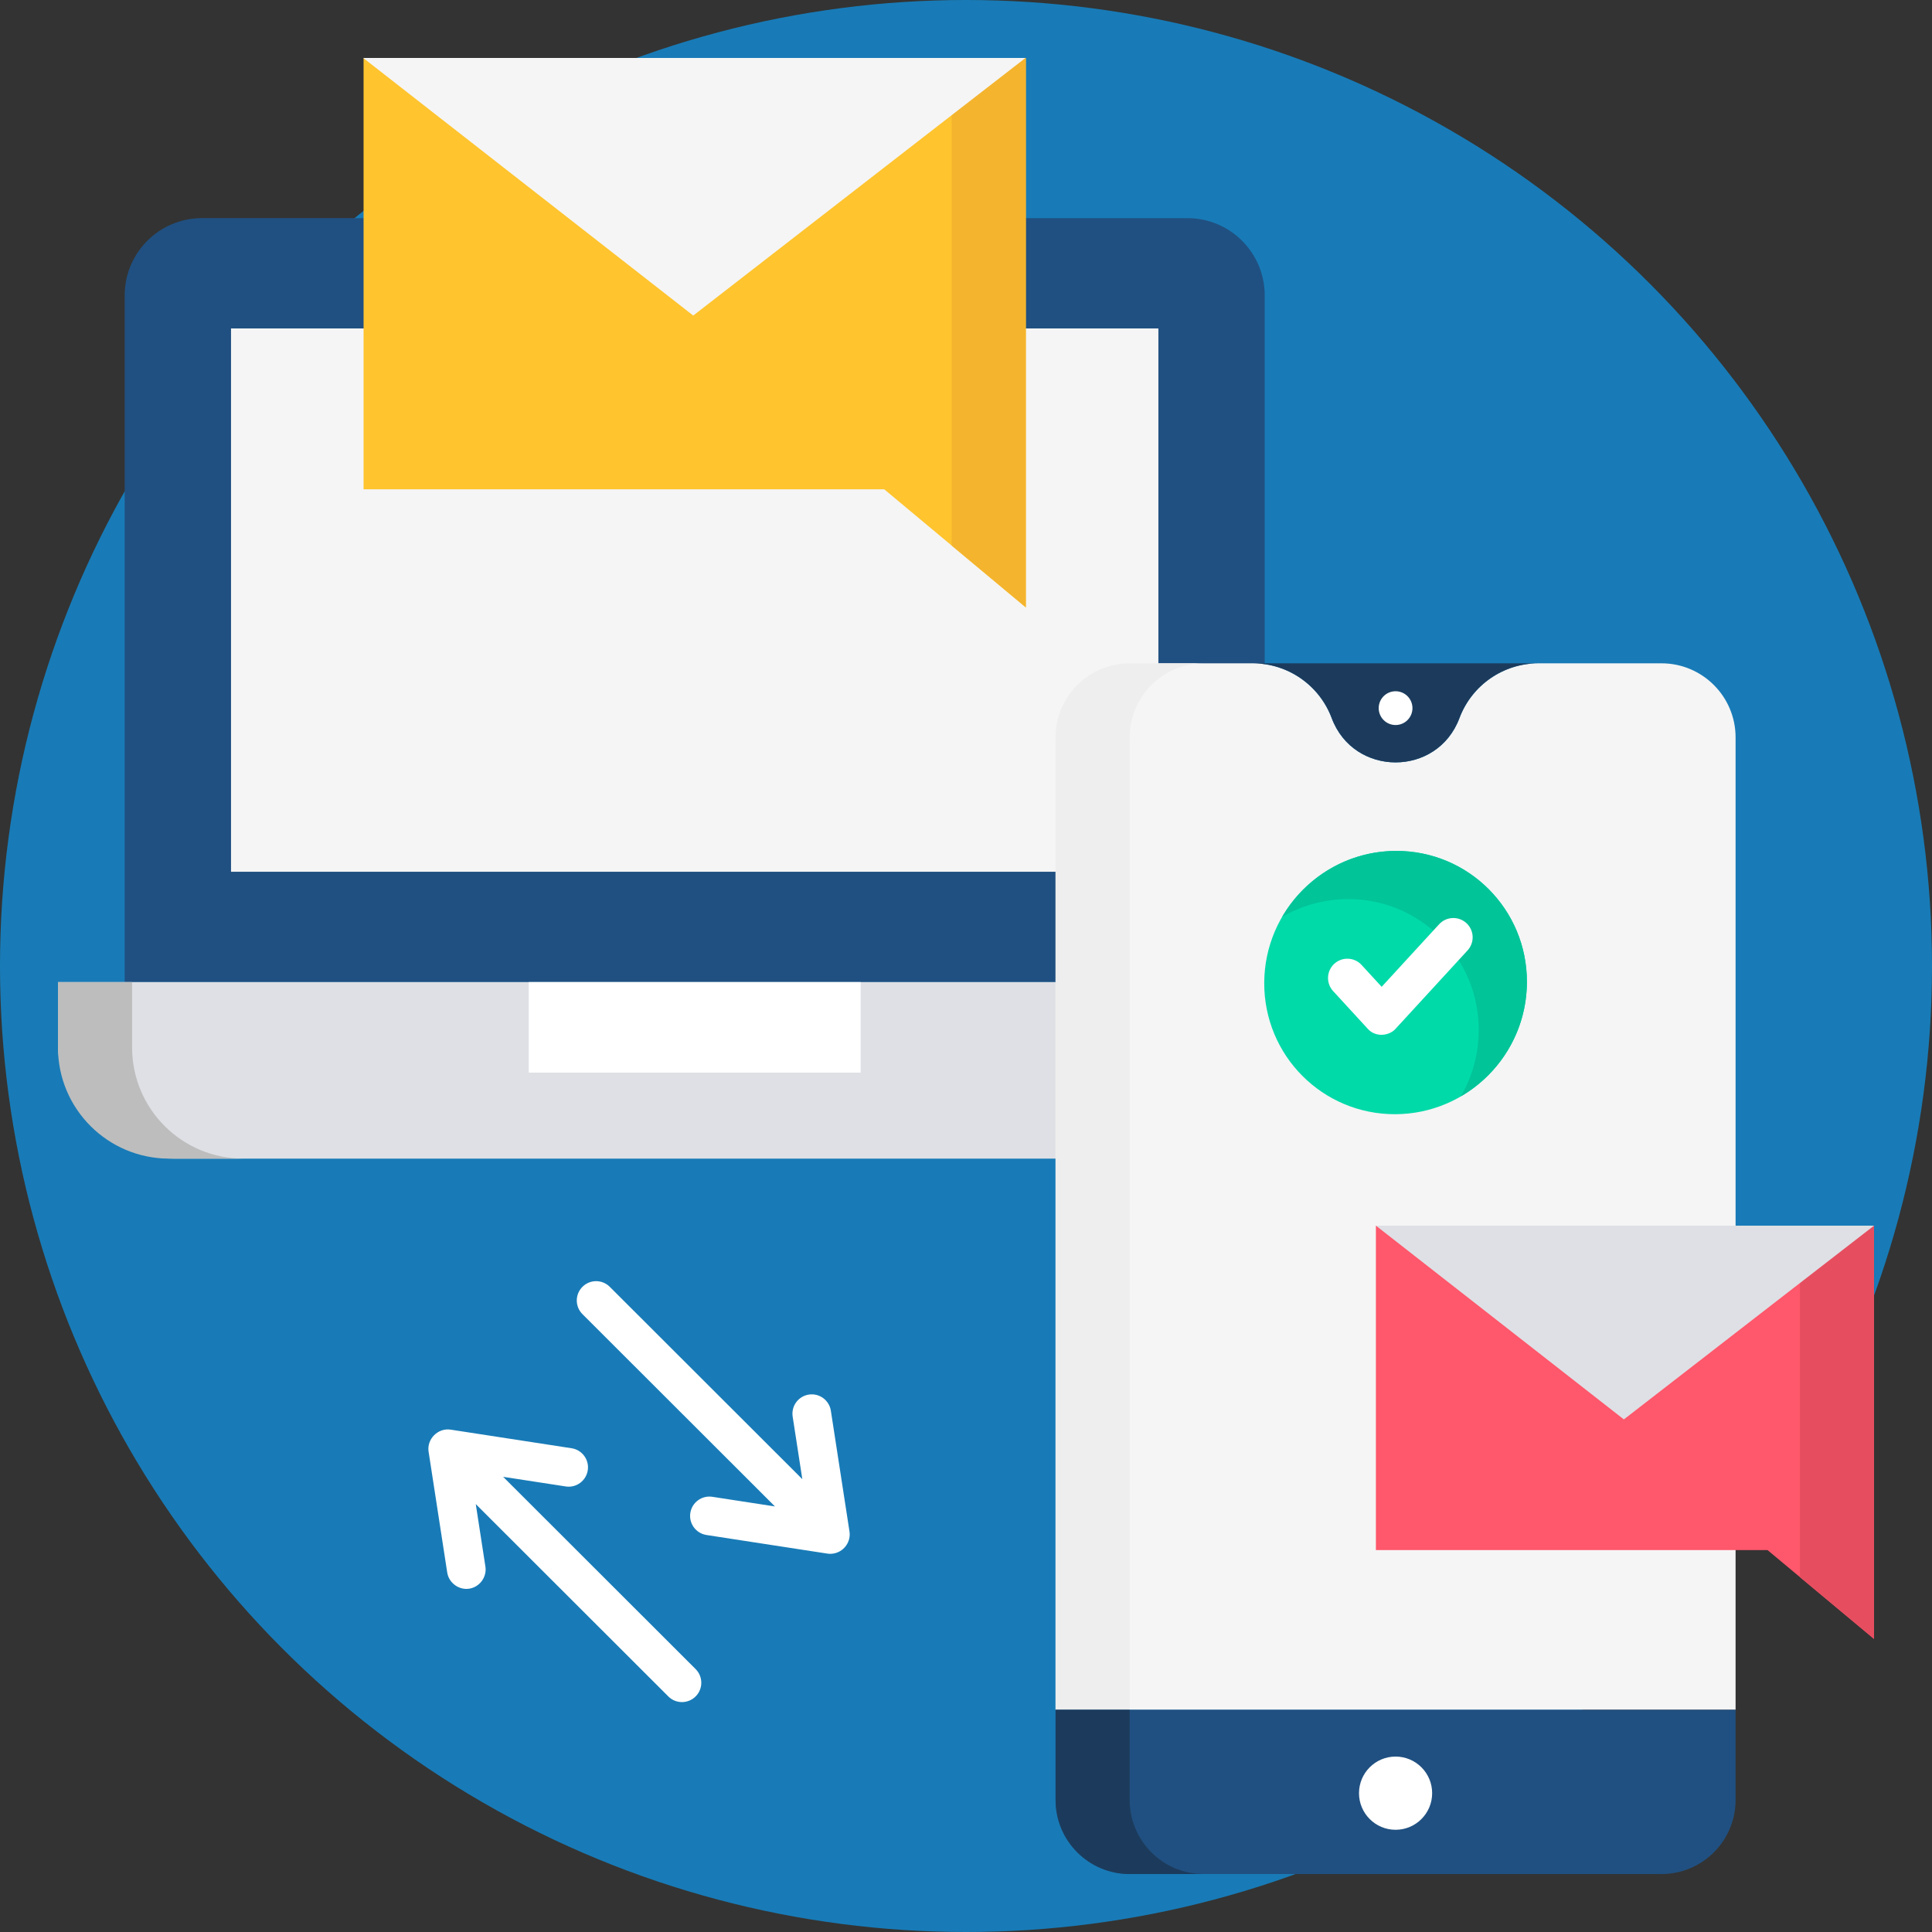 <svg id="Layer_1" enable-background="new 0 0 500 500" height="512" viewBox="0 0 500 500" width="512" xmlns="http://www.w3.org/2000/svg"><rect x="0" y="0" width="500" height="500" fill="#333333" stroke="none"/><g><g><circle cx="250" cy="250" fill="#187bb7" r="250"/></g><g><g><g><g><g><g><g><path d="m327.308 254.159h-295.041v-177.706c0-11.046 8.954-20 20-20h255.041c11.046 0 20 8.954 20 20z" fill="#205081"/></g><g><path d="m109.482 35.306h140.61v240h-140.61z" fill="#f5f5f5" transform="matrix(0 1 -1 0 335.093 -24.481)"/></g></g><g><g><path d="m314.574 299.848h-269.574c-16.569 0-30-13.431-30-30v-15.69h329.574v15.69c0 16.569-13.431 30-30 30z" fill="#dee0e5"/></g><g><path d="m34.184 271.073v-16.915h-19.184v16.915c0 15.892 12.883 28.776 28.776 28.776h19.184c-15.893 0-28.776-12.884-28.776-28.776z" fill="#bdbdbd"/></g><g><path d="m136.842 254.159h85.891v23.435h-85.891z" fill="#fff"/></g></g></g></g><g><g id="XMLID_136_"><path d="m265.482 157.193-36.644-30.565h-134.746v-111.628h171.39z" fill="#ffc42e"/></g><g><path d="m246.298 15v126.192l19.184 16.001v-142.193z" fill="#f4b42e"/></g><g><path d="m265.389 15h-171.297v.07l85.317 66.596z" fill="#f5f5f5"/></g></g></g><g><g><g><g><path d="m449.169 190.85c0-10.595-8.589-19.184-19.184-19.184h-31.822c-9.111 0-17.266 5.653-20.463 14.185-5.723 15.275-27.33 15.276-33.053 0l-.004-.011c-3.194-8.525-11.343-14.174-20.447-14.174h-31.834c-10.595 0-19.184 8.589-19.184 19.184v251.64h175.99v-251.64z" fill="#f5f5f5"/></g><g><g><path d="m311.546 171.667h-19.184c-10.595 0-19.184 8.589-19.184 19.184v251.64h19.184v-251.641c.001-10.595 8.589-19.183 19.184-19.183z" fill="#eee"/></g></g><g><path d="m273.179 442.491v23.326c0 10.595 8.589 19.184 19.184 19.184h137.623c10.595 0 19.184-8.589 19.184-19.184v-23.326z" fill="#205081"/></g><g><path d="m292.363 465.816v-23.326h-19.184v23.326c0 10.595 8.589 19.184 19.184 19.184h19.184c-10.596 0-19.184-8.589-19.184-19.184z" fill="#1c3b5c"/></g><g><g><path d="m344.643 185.841.004.011c5.723 15.275 27.33 15.275 33.053 0 3.197-8.531 11.35-14.184 20.461-14.185h-73.963c9.103 0 17.251 5.649 20.445 14.174z" fill="#1c3b5c"/></g></g></g><g><ellipse cx="361.174" cy="464.073" fill="#fff" rx="9.465" ry="9.473"/></g><g><ellipse cx="361.174" cy="183.264" fill="#fff" rx="4.368" ry="4.372"/></g></g><g><g id="XMLID_44_"><path d="m485 424.154-27.564-22.992h-101.357v-83.967h128.921z" fill="#ff576b"/></g><g><path d="m465.816 317.195v90.957l19.184 16.002v-106.959z" fill="#e64e60"/></g><g id="XMLID_43_"><path d="m356.079 317.195 64.176 50.147 64.745-50.147z" fill="#dee0e5"/></g></g><g><g id="XMLID_29_"><path d="m361.073 288.355c18.773-.056 34.036-15.354 34.091-34.171s-15.117-34.025-33.89-33.969-34.036 15.354-34.091 34.171c-.055 18.816 15.118 34.025 33.89 33.969z" fill="#00daa9"/></g><g><path d="m361.275 220.215c-12.56.037-23.541 6.904-29.456 17.076 5.004-2.908 10.802-4.588 16.986-4.607 18.773-.056 33.946 15.153 33.89 33.969-.018 6.227-1.71 12.063-4.636 17.095 10.187-5.919 17.068-16.946 17.105-29.564.056-18.816-15.117-34.025-33.889-33.969z" fill="#01c499"/></g><g id="XMLID_22_"><path d="m353.888 266.16-8.877-9.669c-1.867-2.034-1.732-5.197.302-7.065 2.035-1.866 5.197-1.731 7.065.302l5.194 5.658 14.868-16.187c1.869-2.034 5.031-2.166 7.065-.3 2.033 1.868 2.168 5.031.3 7.065l-18.552 20.196c-1.586 1.903-5.253 2.465-7.365 0z" fill="#fff"/></g></g></g></g><g fill="#fff"><path d="m216.152 401.955c2.446-.63 4.082-3.076 3.695-5.584l-4.822-31.275c-.421-2.73-2.978-4.6-5.703-4.18-2.729.421-4.601 2.975-4.18 5.703l2.496 16.187-49.832-49.778c-1.954-1.953-5.12-1.951-7.071.004-1.951 1.953-1.95 5.119.004 7.07l49.818 49.764-16.199-2.492c-2.726-.427-5.282 1.451-5.702 4.181-.42 2.729 1.452 5.282 4.182 5.702l31.309 4.817c.68.106 1.336.052 2.005-.119z"/><path d="m130.212 382.198 16.199 2.492c2.725.427 5.282-1.45 5.702-4.181.42-2.729-1.452-5.282-4.182-5.702l-31.309-4.817c-3.271-.501-6.207 2.43-5.702 5.703l4.822 31.275c.415 2.69 3.013 4.595 5.703 4.18 2.69-.416 4.595-3.012 4.18-5.703l-2.496-16.187 49.832 49.778c.976.976 2.255 1.463 3.534 1.463 1.28 0 2.561-.489 3.538-1.467 1.951-1.953 1.95-5.119-.004-7.07z"/></g></g></g></svg>